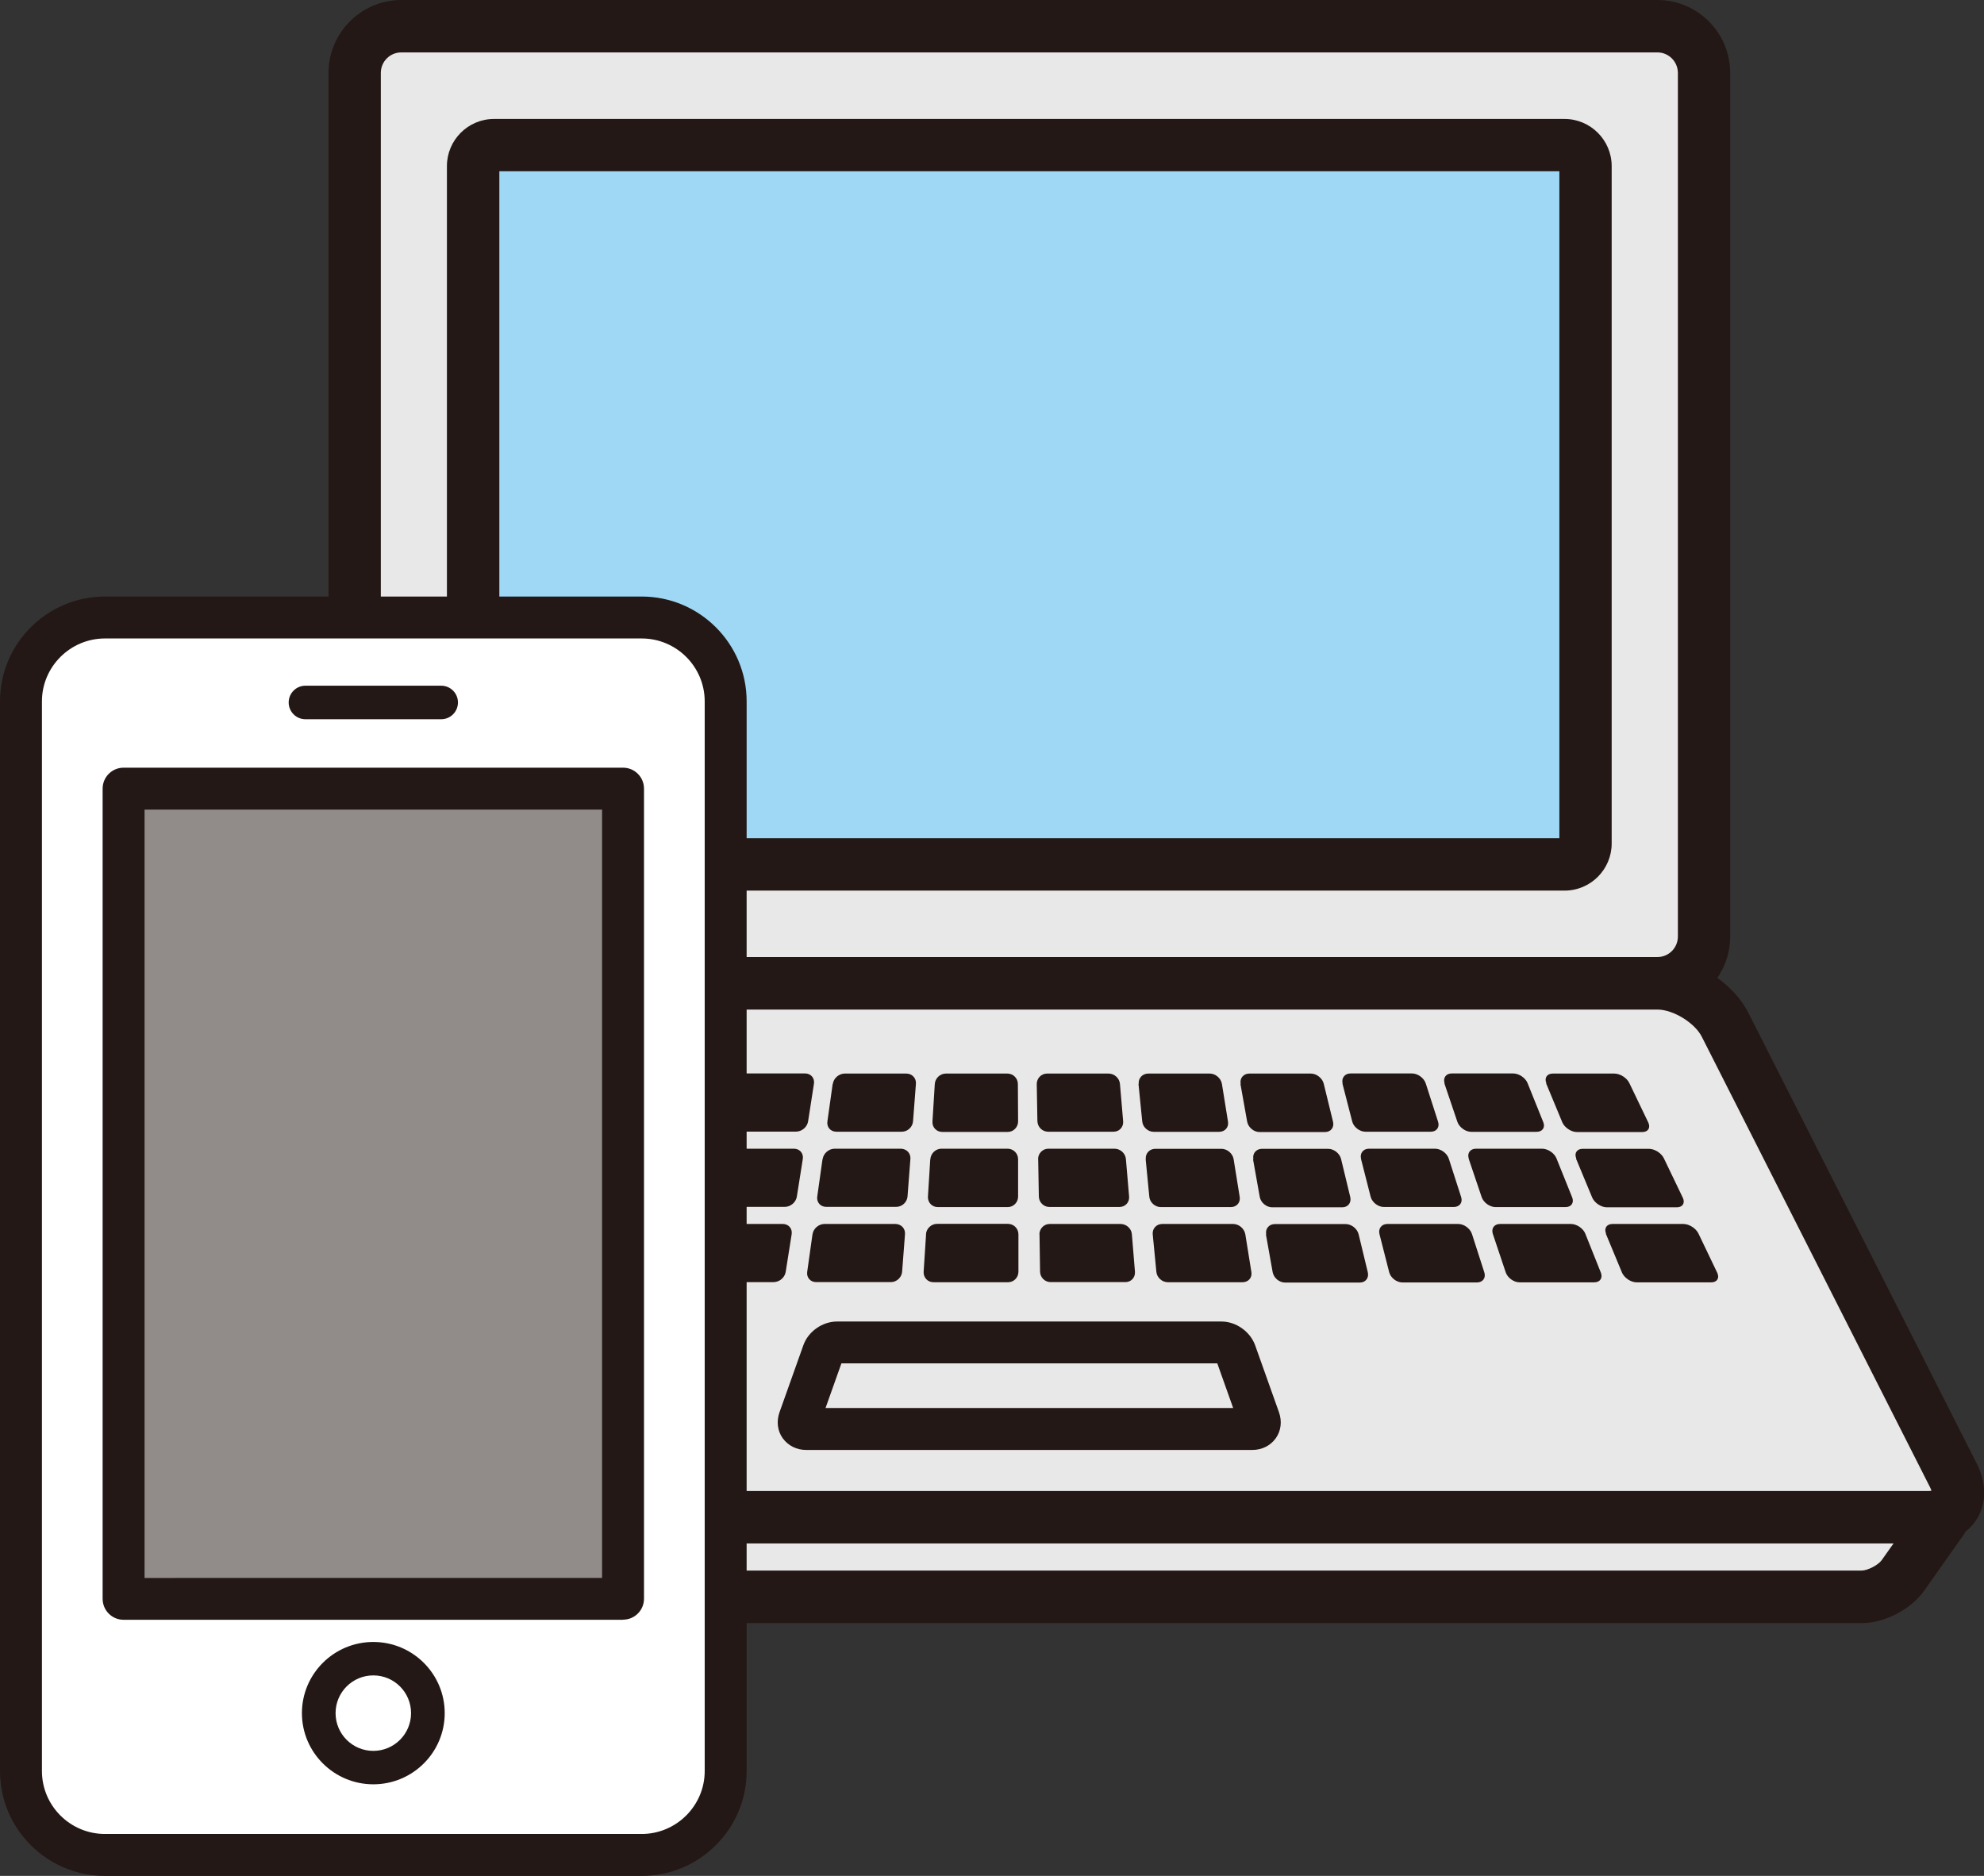 <?xml version="1.0" encoding="UTF-8"?><svg id="_イヤー_1" xmlns="http://www.w3.org/2000/svg" width="179.79" height="170" viewBox="0 0 179.79 170"><rect x="0" y="0" width="179.79" height="170" fill="#333333" stroke="none"/><defs><style>.cls-1{fill:#e9e8e8;}.cls-2{fill:#fff;}.cls-3{fill:#918c8a;}.cls-4{fill:#9ed8f5;}.cls-5{fill:#231815;}</style></defs><g><g><path class="cls-1" d="M175.95,137.81c.75-1.06,.3-1.94-.99-1.94H11.6c-1.31,0-1.75,.87-.99,1.94l3.51,4.97c.75,1.06,2.44,1.94,3.74,1.94H168.7c1.31,0,2.98-.87,3.74-1.94l3.51-4.97Z"/><path class="cls-5" d="M168.7,147.09H17.86c-2.09,0-4.46-1.24-5.67-2.94l-3.51-4.97c-.89-1.25-1.06-2.66-.44-3.83,.61-1.18,1.83-1.85,3.37-1.85H174.95c1.54,0,2.77,.67,3.37,1.85s.44,2.58-.44,3.83l-3.51,4.97c-1.2,1.7-3.59,2.94-5.67,2.94h0ZM13.82,138.25l2.23,3.15c.31,.44,1.27,.93,1.81,.93H168.7c.54,0,1.5-.5,1.81-.93l2.23-3.15H13.82Z"/></g><g><g><path class="cls-1" d="M32.14,84.87c0,2.33,1.9,4.23,4.22,4.23h113.84c2.32,0,4.22-1.9,4.22-4.23V6.61c0-2.33-1.9-4.23-4.22-4.23H36.36c-2.32,0-4.22,1.9-4.22,4.23V84.87Z"/><path class="cls-5" d="M150.2,91.48H36.36c-3.63,0-6.59-2.97-6.59-6.61V6.61c0-3.64,2.96-6.61,6.59-6.61h113.84c3.63,0,6.59,2.97,6.59,6.61V84.87c0,3.64-2.96,6.61-6.59,6.61ZM36.36,4.75c-1.02,0-1.85,.83-1.85,1.86V84.87c0,1.02,.83,1.86,1.85,1.86h113.84c1.02,0,1.85-.83,1.85-1.86V6.61c0-1.02-.83-1.86-1.85-1.86H36.36Z"/></g><g><path class="cls-4" d="M42.88,76.43c0,1.05,.86,1.9,1.89,1.9h97.01c1.04,0,1.89-.86,1.89-1.9V15.05c0-1.05-.86-1.9-1.89-1.9H44.77c-1.04,0-1.89,.86-1.89,1.9v61.39Z"/><path class="cls-5" d="M141.78,80.71H44.77c-2.35,0-4.27-1.92-4.27-4.27V15.05c0-2.35,1.91-4.27,4.27-4.27h97.01c2.35,0,4.27,1.92,4.27,4.27v61.39c0,2.35-1.91,4.27-4.27,4.27Zm-96.53-4.75h96.06V15.52H45.25v60.44Z"/></g><g><path class="cls-1" d="M9.53,133.72c-1.06,2.08,0,3.77,2.31,3.77H174.71c2.32,0,3.37-1.7,2.31-3.77l-20.69-40.84c-1.06-2.08-3.82-3.77-6.13-3.77H36.36c-2.32,0-5.08,1.7-6.13,3.77l-20.7,40.84Z"/><path class="cls-5" d="M174.71,139.87H11.84c-1.95,0-3.56-.81-4.44-2.24-.87-1.43-.87-3.24,.02-4.98l20.7-40.84c1.46-2.89,5.01-5.07,8.25-5.07h113.83c3.24,0,6.78,2.18,8.25,5.07l20.69,40.84c.88,1.74,.89,3.56,.02,4.98s-2.49,2.24-4.44,2.24h0Zm-163.19-4.78c.08,.02,.18,.03,.32,.03H174.71c.14,0,.24,0,.32-.03-.03-.08-.06-.18-.12-.29l-20.69-40.84c-.64-1.27-2.6-2.47-4.02-2.47H36.36c-1.42,0-3.37,1.2-4.02,2.47l-20.7,40.83c-.06,.12-.1,.22-.12,.29h0Z"/></g><path class="cls-5" d="M113.5,131.4h-40.44c-.87,0-1.64-.39-2.13-1.06-.48-.67-.58-1.54-.29-2.36l2.16-6.07c.44-1.25,1.73-2.15,3.05-2.15h34.84c1.32,0,2.6,.91,3.05,2.15l2.16,6.07c.29,.82,.19,1.69-.29,2.36s-1.25,1.06-2.13,1.06h0Zm-38.7-3.8h36.95l-1.44-4.05h-34.06l-1.44,4.05Z"/></g></g><g><path class="cls-5" d="M140.13,98.16c-.2-.48,.06-.87,.58-.87h5.58c.52,0,1.13,.38,1.36,.86l1.72,3.58c.22,.47-.02,.86-.54,.86h-5.93c-.52,0-1.11-.4-1.32-.87l-1.47-3.54h0Z"/><path class="cls-5" d="M130.91,98.18c-.16-.49,.12-.9,.64-.9h5.58c.52,0,1.11,.4,1.3,.88l1.42,3.53c.2,.48-.07,.88-.6,.88h-5.93c-.52,0-1.08-.41-1.25-.9l-1.18-3.49h.02Z"/><path class="cls-5" d="M121.67,98.2c-.13-.5,.19-.92,.71-.92h5.58c.52,0,1.08,.41,1.24,.9l1.12,3.48c.16,.49-.14,.9-.66,.9h-5.93c-.52,0-1.06-.42-1.19-.92l-.89-3.45h0Z"/><path class="cls-5" d="M112.43,98.22c-.1-.51,.26-.93,.78-.93h5.58c.52,0,1.05,.42,1.17,.93l.84,3.44c.12,.51-.2,.93-.73,.93h-5.93c-.52,0-1.02-.42-1.12-.93l-.61-3.42h0Z"/><path class="cls-5" d="M103.19,98.23c-.05-.52,.34-.94,.86-.94h5.58c.52,0,1.01,.42,1.1,.93l.55,3.42c.09,.52-.28,.93-.8,.93h-5.93c-.52,0-.99-.42-1.04-.94l-.34-3.4h0Z"/><path class="cls-5" d="M93.95,98.24c0-.52,.41-.95,.93-.95h5.58c.52,0,.99,.42,1.03,.94l.29,3.39c.04,.52-.35,.94-.87,.94h-5.93c-.52,0-.95-.42-.97-.95l-.06-3.39v.02Z"/><path class="cls-5" d="M84.71,98.24c.03-.52,.48-.95,1-.95h5.58c.52,0,.95,.42,.95,.95l.02,3.39c0,.52-.42,.95-.94,.95h-5.93c-.52,0-.93-.42-.89-.95l.21-3.39Z"/><path class="cls-5" d="M75.47,98.23c.07-.52,.56-.94,1.08-.94h5.58c.52,0,.92,.42,.87,.94l-.26,3.39c-.04,.52-.5,.94-1.02,.94h-5.93c-.52,0-.89-.42-.81-.94l.48-3.41v.02Z"/><path class="cls-5" d="M66.23,98.21c.11-.51,.63-.93,1.15-.93h5.58c.52,0,.88,.42,.8,.93l-.53,3.41c-.08,.52-.57,.93-1.09,.93h-5.93c-.52,0-.86-.42-.74-.93l.75-3.43h0Z"/><path class="cls-5" d="M57,98.19c.15-.5,.7-.91,1.22-.91h5.58c.52,0,.85,.42,.73,.93l-.8,3.44c-.12,.51-.64,.93-1.17,.93h-5.93c-.52,0-.82-.41-.67-.91l1.04-3.47h0Z"/><path class="cls-5" d="M47.77,98.18c.18-.48,.76-.89,1.28-.89h5.58c.52,0,.82,.41,.67,.91l-1.09,3.48c-.16,.5-.71,.91-1.23,.91h-5.93c-.52,0-.8-.4-.61-.89l1.33-3.51Z"/><path class="cls-5" d="M38.54,98.15c.22-.48,.82-.87,1.34-.87h5.58c.52,0,.79,.4,.6,.88l-1.38,3.52c-.19,.48-.77,.88-1.3,.88h-5.93c-.52,0-.77-.39-.55-.87l1.64-3.56h0Z"/><path class="cls-5" d="M142.84,104.98c-.2-.48,.06-.87,.58-.87h6c.52,0,1.13,.38,1.36,.86l1.72,3.58c.22,.47-.02,.86-.54,.86h-6.35c-.52,0-1.11-.4-1.32-.87l-1.47-3.54h0Z"/><path class="cls-5" d="M133.1,105c-.16-.49,.12-.9,.65-.9h6c.52,0,1.11,.4,1.3,.88l1.42,3.53c.19,.48-.07,.88-.6,.88h-6.35c-.52,0-1.08-.41-1.25-.9l-1.18-3.49h0Z"/><path class="cls-5" d="M123.34,105.02c-.13-.5,.19-.92,.71-.92h6c.52,0,1.08,.41,1.24,.9l1.12,3.48c.16,.49-.14,.9-.66,.9h-6.35c-.52,0-1.06-.42-1.19-.92l-.88-3.45h0Z"/><path class="cls-5" d="M113.58,105.04c-.1-.51,.26-.93,.78-.93h6c.52,0,1.05,.42,1.17,.93l.83,3.44c.12,.51-.2,.93-.73,.93h-6.35c-.52,0-1.02-.42-1.12-.93l-.61-3.42h.02Z"/><path class="cls-5" d="M103.83,105.05c-.05-.52,.34-.94,.86-.94h6c.52,0,1.01,.42,1.1,.93l.55,3.42c.09,.52-.28,.93-.8,.93h-6.35c-.52,0-.99-.42-1.04-.94l-.33-3.4Z"/><path class="cls-5" d="M94.07,105.05c0-.52,.41-.95,.93-.95h6c.52,0,.99,.42,1.03,.94l.29,3.4c.04,.52-.35,.94-.87,.94h-6.35c-.52,0-.95-.42-.96-.95l-.06-3.39h-.02Z"/><path class="cls-5" d="M84.31,105.05c.03-.52,.48-.95,1-.95h6c.52,0,.95,.42,.95,.95v3.39c0,.52-.42,.95-.93,.95h-6.35c-.52,0-.92-.42-.89-.95l.21-3.39h0Z"/><path class="cls-5" d="M74.55,105.04c.07-.52,.56-.94,1.08-.94h6c.52,0,.92,.42,.87,.94l-.26,3.39c-.04,.52-.5,.94-1.02,.94h-6.35c-.52,0-.89-.42-.81-.94l.48-3.41v.02Z"/><path class="cls-5" d="M64.8,105.03c.11-.51,.63-.93,1.15-.93h6c.52,0,.88,.42,.8,.93l-.54,3.41c-.08,.52-.57,.93-1.09,.93h-6.35c-.52,0-.86-.42-.74-.93l.76-3.43h0Z"/><path class="cls-5" d="M55.04,105.01c.15-.5,.7-.91,1.22-.91h6c.52,0,.85,.42,.73,.93l-.81,3.44c-.12,.51-.64,.93-1.17,.93h-6.35c-.52,0-.82-.41-.67-.91l1.05-3.47h0Z"/><path class="cls-5" d="M45.3,104.99c.18-.48,.76-.89,1.29-.89h6c.52,0,.82,.41,.66,.91l-1.1,3.48c-.16,.5-.71,.91-1.24,.91h-6.35c-.52,0-.8-.4-.61-.89l1.34-3.51Z"/><path class="cls-5" d="M35.56,104.96c.22-.48,.82-.87,1.34-.87h6c.52,0,.79,.4,.6,.88l-1.39,3.52c-.19,.48-.78,.88-1.3,.88h-6.35c-.52,0-.77-.39-.55-.87l1.64-3.56h0Z"/><path class="cls-5" d="M145.54,111.79c-.2-.48,.06-.87,.58-.87h6.43c.52,0,1.13,.39,1.36,.86l1.71,3.57c.22,.47-.02,.86-.54,.86h-6.77c-.52,0-1.11-.4-1.32-.87l-1.47-3.54h0Z"/><path class="cls-5" d="M135.28,111.82c-.16-.49,.12-.9,.65-.9h6.43c.52,0,1.11,.4,1.3,.88l1.41,3.53c.19,.48-.07,.88-.6,.88h-6.77c-.52,0-1.08-.41-1.25-.9l-1.17-3.49h0Z"/><path class="cls-5" d="M125.01,111.84c-.13-.5,.19-.92,.71-.92h6.43c.52,0,1.08,.41,1.24,.91l1.12,3.48c.16,.49-.14,.91-.66,.91h-6.77c-.52,0-1.06-.42-1.19-.92l-.88-3.45h0Z"/><path class="cls-5" d="M114.74,111.86c-.09-.51,.26-.93,.78-.93h6.43c.52,0,1.05,.42,1.17,.93l.83,3.44c.12,.51-.2,.93-.73,.93h-6.77c-.52,0-1.02-.42-1.12-.93l-.61-3.42h.02Z"/><path class="cls-5" d="M104.46,111.86c-.05-.52,.34-.94,.86-.94h6.43c.52,0,1.01,.42,1.1,.93l.55,3.42c.09,.52-.28,.93-.8,.93h-6.77c-.52,0-.99-.42-1.04-.94l-.33-3.4h0Z"/><path class="cls-5" d="M94.19,111.87c0-.52,.41-.95,.93-.95h6.43c.52,0,.99,.42,1.02,.94l.28,3.39c.04,.52-.35,.94-.87,.94h-6.77c-.52,0-.95-.42-.96-.95l-.05-3.39v.02Z"/><path class="cls-5" d="M83.91,111.86c.03-.52,.48-.95,1-.95h6.43c.52,0,.95,.42,.95,.95v3.39c0,.52-.42,.95-.93,.95h-6.77c-.52,0-.92-.42-.89-.95l.22-3.39Z"/><path class="cls-5" d="M73.63,111.86c.07-.52,.56-.94,1.08-.94h6.43c.52,0,.92,.42,.87,.94l-.26,3.39c-.04,.52-.5,.94-1.02,.94h-6.77c-.52,0-.89-.42-.81-.94l.48-3.41v.02Z"/><path class="cls-5" d="M63.36,111.85c.11-.51,.63-.93,1.15-.93h6.43c.52,0,.88,.42,.8,.93l-.54,3.41c-.08,.52-.57,.93-1.1,.93h-6.77c-.52,0-.86-.42-.74-.93l.76-3.43h.02Z"/><path class="cls-5" d="M53.09,111.83c.15-.5,.7-.91,1.22-.91h6.43c.52,0,.85,.42,.73,.93l-.81,3.44c-.12,.51-.65,.93-1.17,.93h-6.77c-.52,0-.82-.41-.67-.91l1.05-3.47h0Z"/><path class="cls-5" d="M42.83,111.8c.18-.48,.76-.89,1.29-.89h6.43c.52,0,.82,.41,.66,.91l-1.1,3.48c-.16,.5-.71,.91-1.24,.91h-6.77c-.52,0-.8-.4-.61-.89l1.34-3.51h0Z"/><path class="cls-5" d="M32.57,111.78c.22-.48,.82-.87,1.34-.87h6.43c.52,0,.79,.4,.6,.88l-1.39,3.52c-.19,.48-.78,.88-1.3,.88h-6.77c-.52,0-.77-.39-.55-.87l1.64-3.56h0Z"/></g><g><g><path class="cls-2" d="M58.16,55.97c4.18,0,7.6,3.42,7.6,7.6v96.94c0,4.18-3.42,7.6-7.6,7.6H9.51c-4.18,0-7.6-3.42-7.6-7.6V63.56c0-4.18,3.42-7.6,7.6-7.6H58.16Z"/><path class="cls-5" d="M58.16,170H9.51c-5.24,0-9.51-4.26-9.51-9.5V63.56c0-5.24,4.27-9.5,9.51-9.5H58.15c5.24,0,9.51,4.26,9.51,9.5v96.94c0,5.24-4.27,9.5-9.51,9.5h0ZM9.51,57.86c-3.14,0-5.71,2.56-5.71,5.7v96.94c0,3.14,2.56,5.7,5.71,5.7H58.15c3.14,0,5.71-2.56,5.71-5.7V63.56c0-3.14-2.56-5.7-5.71-5.7H9.51Z"/></g><g><rect class="cls-3" x="11.2" y="71.47" width="45.27" height="73.41"/><path class="cls-5" d="M56.47,146.79H11.2c-1.05,0-1.9-.85-1.9-1.9V71.47c0-1.05,.85-1.9,1.9-1.9H56.46c1.05,0,1.9,.85,1.9,1.9v73.41c0,1.05-.85,1.9-1.9,1.9h0Zm-43.37-3.79H54.56V73.37H13.1v69.62h0Z"/></g><path class="cls-5" d="M39.98,65.18h-12.3c-.84,0-1.52-.68-1.52-1.52s.68-1.52,1.52-1.52h12.3c.84,0,1.52,.68,1.52,1.52s-.68,1.52-1.52,1.52Z"/><g><ellipse class="cls-2" cx="33.83" cy="155.25" rx="4.95" ry="4.93"/><path class="cls-5" d="M33.83,161.7c-3.56,0-6.47-2.89-6.47-6.45s2.9-6.45,6.47-6.45,6.47,2.89,6.47,6.45-2.9,6.45-6.47,6.45Zm0-9.87c-1.89,0-3.42,1.53-3.42,3.42s1.53,3.42,3.42,3.42,3.42-1.53,3.42-3.42-1.53-3.42-3.42-3.42Z"/></g></g></svg>
